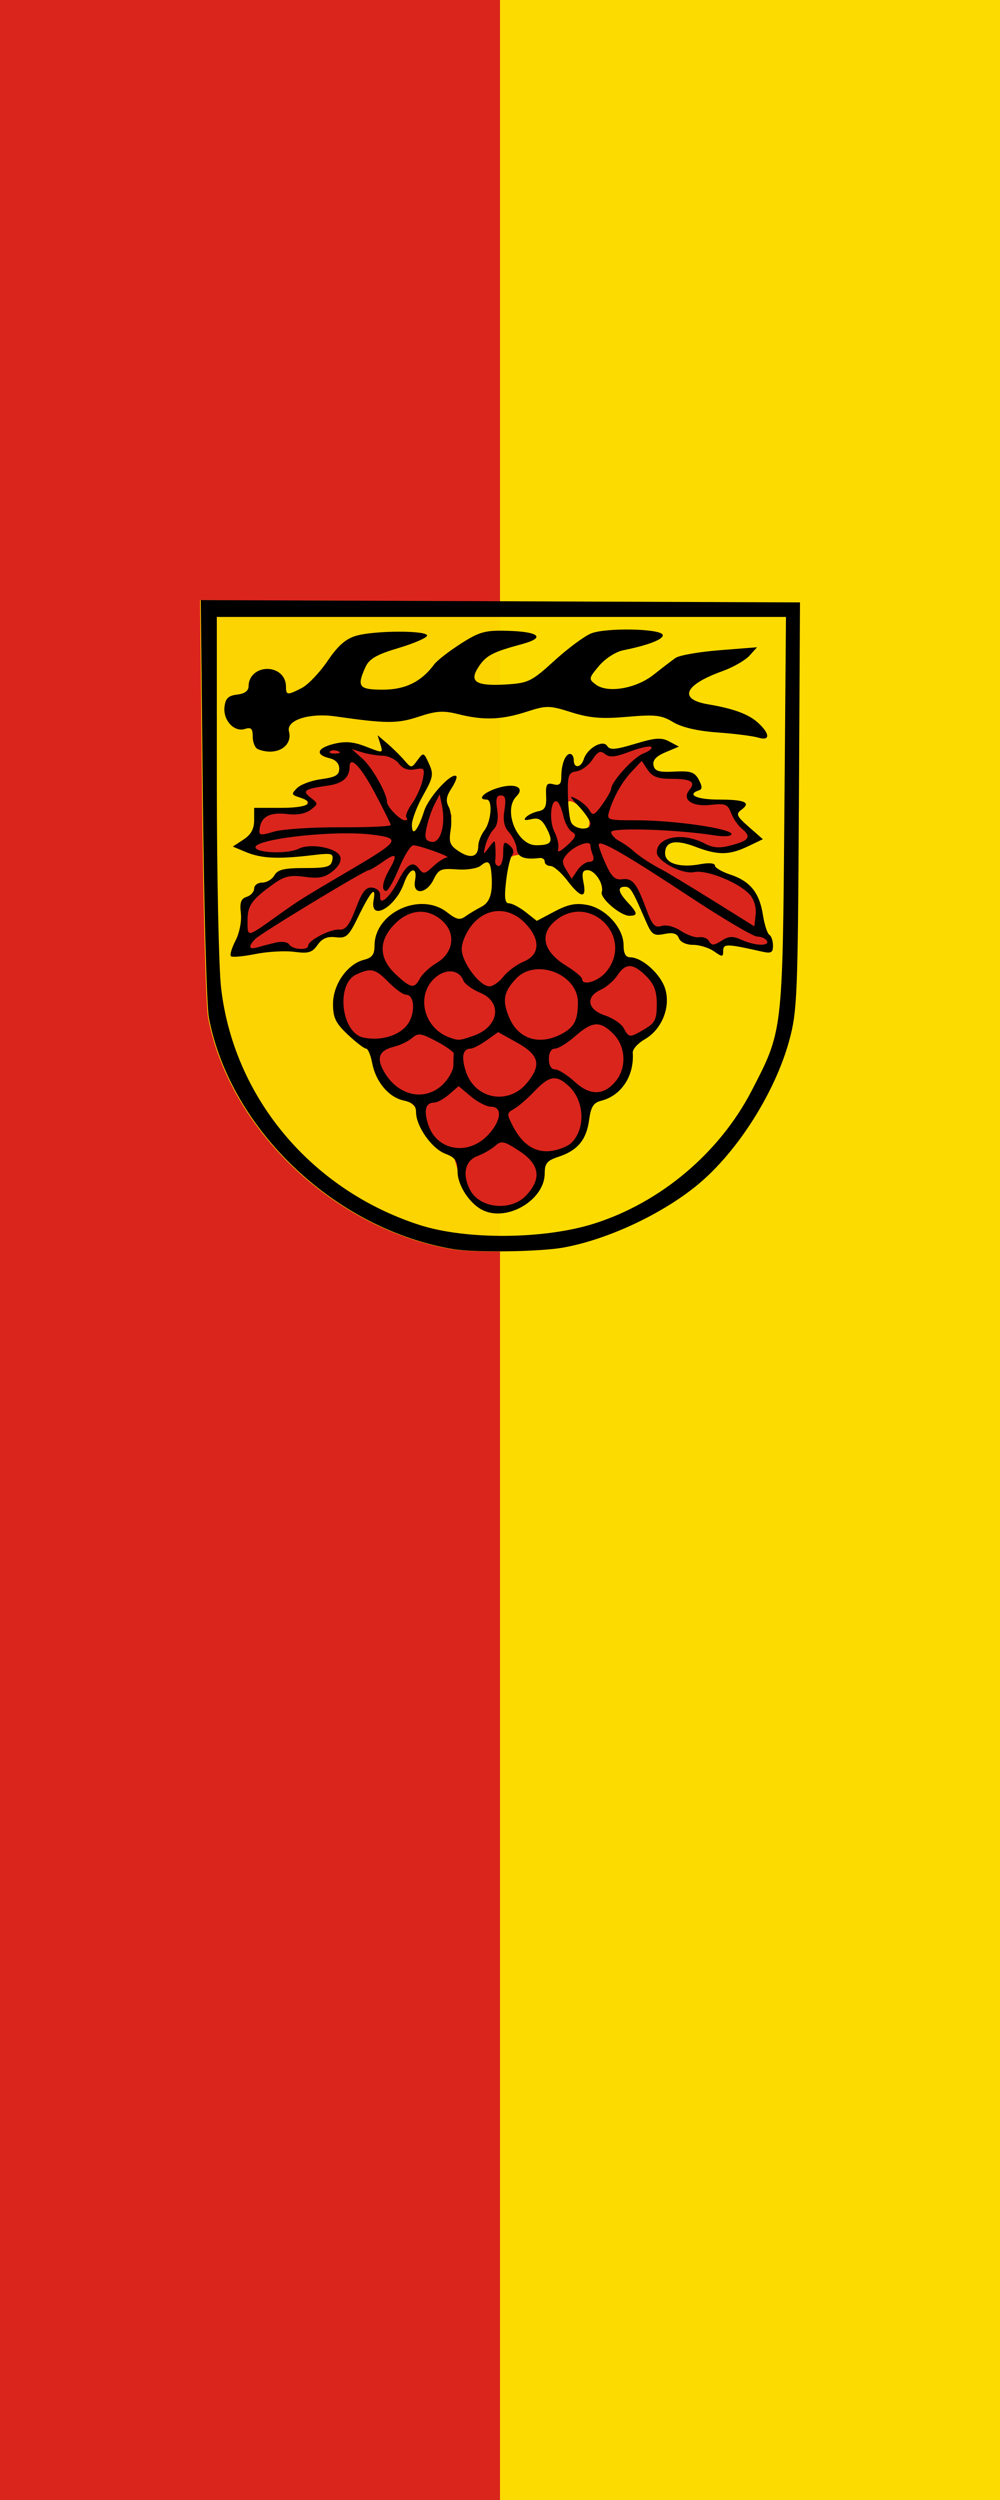 <?xml version="1.0" encoding="UTF-8" standalone="no"?>
<!-- Created with Inkscape (http://www.inkscape.org/) -->

<svg
   version="1.1"
   width="600"
   height="1500"
   id="svg2"
   xmlns="http://www.w3.org/2000/svg"
   xmlns:svg="http://www.w3.org/2000/svg"
   xmlns:rdf="http://www.w3.org/1999/02/22-rdf-syntax-ns#"
   xmlns:cc="http://creativecommons.org/ns#"
   xmlns:dc="http://purl.org/dc/elements/1.1/">
  <defs
     id="defs4" />
  <g
     id="g23"
     transform="translate(985.707,255.973)">
    <path
       id="rect22"
       style="fill:#da251d;stroke:none;stroke-width:1;stroke-dasharray:none"
       d="m -985.707,-255.973 h 600 V 1244.027 h -600 z" />
    <path
       id="rect22-8"
       style="fill:#fcdb00;stroke:none;stroke-width:1;stroke-dasharray:none"
       d="m -685.707,-255.973 h 300 V 1244.027 h -300 z" />
  </g>
  <g
     transform="matrix(0.514,0,0,0.514,586.385,779.851)"
     id="layer1">
    <g
       transform="matrix(1.125,0,0,1.125,112.93,7.008)"
       id="g3133">
      <path
         d="m -644.747,-58.605 c -122.381,-20.435 -231.648,-123.938 -253.753,-240.369 -2.249,-11.844 -5.049,-114.136 -6.224,-227.317 l -2.135,-205.782 310.869,1.204 310.869,1.204 -1.152,211.038 c -1.075,196.882 -1.741,213.205 -9.934,243.34 -14.554,53.532 -53.012,114.53 -93.827,148.82 -36.54,30.698 -93.708,57.66 -140.295,66.166 -24.479,4.469 -91.828,5.467 -114.419,1.695 z"
         id="path3010-8"
         style="opacity:0.96;fill:#fcdb00;fill-opacity:1" />
      <path
         d="m -846.813,-577.504 c -2.961,-1.195 -5.384,-6.987 -5.384,-12.871 0,-8.54 -1.646,-10.176 -8.16,-8.109 -11.206,3.557 -22.767,-9.023 -21.145,-23.009 1.012,-8.726 4.01,-11.613 13.155,-12.665 7.842,-0.902 11.844,-3.886 11.844,-8.829 0,-10.091 8.395,-17.803 19.381,-17.803 11.093,0 19.381,7.735 19.381,18.089 0,9.343 1.39,9.482 16.516,1.66 6.48,-3.351 18.497,-15.976 26.704,-28.057 10.918,-16.07 18.968,-23.097 29.997,-26.185 19.391,-5.43 73.217,-5.536 73.217,-0.145 0,2.268 -13.25,8.07 -29.445,12.893 -22.88,6.814 -30.562,11.221 -34.455,19.766 -9.327,20.471 -6.987,23.512 18.097,23.512 23.258,0 39.893,-8.212 53.213,-26.268 2.891,-3.919 15.22,-13.519 27.399,-21.334 19.396,-12.447 25.391,-14.12 48.329,-13.488 33.4,0.921 40.286,7.108 15.374,13.816 -30.531,8.221 -37.354,11.808 -45.184,23.758 -10.095,15.406 -2.614,20.047 29.141,18.078 22.529,-1.397 26.186,-3.209 49.529,-24.545 13.862,-12.67 31.018,-25.421 38.125,-28.335 15.088,-6.188 72.169,-5.122 74.339,1.387 1.478,4.435 -14.75,10.802 -40.844,16.024 -7.868,1.575 -18.777,8.597 -25.184,16.21 -10.836,12.877 -10.974,13.679 -3.347,19.402 12.338,9.258 41.81,4.195 60.095,-10.325 8.572,-6.807 18.759,-14.605 22.639,-17.329 3.879,-2.724 24.496,-6.327 45.815,-8.006 l 38.762,-3.053 -7.946,8.797 c -4.37,4.838 -17.109,12.092 -28.308,16.119 -39.346,14.149 -45.685,29.059 -14.578,34.289 26.828,4.511 42.415,10.332 52.283,19.526 12.261,11.423 12.077,18.807 -0.374,14.996 -5.33,-1.631 -24.226,-4.021 -41.992,-5.309 -20.979,-1.522 -37.181,-5.294 -46.221,-10.76 -12.02,-7.268 -18.516,-8.015 -47.618,-5.477 -26.523,2.314 -38.876,1.308 -58.014,-4.725 -22.904,-7.22 -25.606,-7.248 -46.552,-0.483 -25.943,8.379 -44.585,9.02 -70.74,2.435 -15.471,-3.896 -22.845,-3.421 -41.12,2.649 -21.98,7.301 -33.469,7.253 -86.536,-0.355 -26.919,-3.859 -51.04,3.97 -48.003,15.581 4.148,15.863 -13.521,26.005 -32.185,18.474 z"
         id="path3014"
         style="fill:#000000" />
      <path
         d="m -492.477,-580.418 c -12.814,5.279 -12.522,19.263 -25.408,24.177 -4.763,0.548 -6.093,-9.309 -5.865,-13.165 -6.425,7.087 -5.668,17.204 -8.375,25.75 -2.456,4.901 -9.008,3.932 -13.031,3.625 1.072,9.348 4.457,22.041 -4.406,28.844 0.614,-0.413 9.096,15.62 7.75,29.844 -0.94,8.413 -11.673,9.112 -18,6.688 -19.215,-4.942 -32.229,-26.95 -27.094,-46.156 2.873,-4.669 8.765,-8.283 7.125,-14.688 -1.251,-4.611 -7.398,-1.294 -10.562,-1.406 -7.293,1.427 -14.3,4.263 -21.094,7.344 10.207,6.295 11.59,20.918 5.5,30.594 -4.068,5.654 -8.227,11.598 -8.969,18.75 -0.932,8.803 -9.005,19.463 -18.812,16.594 -11.949,-6.069 -22.194,-20.36 -17.906,-34.188 0.585,-4.682 8.402,-8.017 4.562,-12.906 -4.496,-6.84 -8.234,-15.977 -3.281,-23.625 1.697,-4.148 5.558,-8.787 6.344,-12.406 -8.472,2.733 -13.978,10.966 -19.625,17.312 -6.693,8.139 -9.374,18.346 -12.844,28.031 -1.762,4.876 -6.95,12.498 -12.812,8.906 -5.663,-5.689 -0.143,-14.312 1.702,-20.455 3.65,-10.129 8.645,-19.872 15.798,-27.889 2.527,-6.865 1.765,-14.934 -0.031,-21.875 -0.663,-3.41 -4.298,-6.68 -6.948,-2.886 2.409,17.135 -22.016,3.894 -27.311,-8.91 -3.208,-2.96 -7.093,-6.393 -10.46,-8.361 3.48,3.413 2.693,10.24 -3.062,9.844 -6.673,-0.533 -12.68,-4.382 -19.479,-4.735 -13.796,-2.585 -29.171,-5.071 -42.354,0.707 8.762,6.553 13.545,6.723 17.958,10.81 5.665,4.963 4.992,14.589 -1.594,18.406 -11.254,7.944 -26.862,2.845 -38.112,11.007 -1.844,1.448 -2.582,3.861 -1.394,5.138 5.826,1.428 10.078,4.935 8.819,12.293 -3.207,7.719 -13.65,6.06 -20.25,5.375 -9.793,-1.02 -22.241,-3.884 -30.188,3.562 -2.101,4.948 -1.413,10.823 -5.031,15.25 -4.66,8.343 -4.389,11.116 -11.023,17.897 7.22,-0.349 7.1,5.84 13.429,8.916 9.878,1.836 72.597,-6.703 81.388,-0.536 3.784,7.12 -1.252,20.698 -54.686,19.958 -5.468,6.08 -16.925,12.843 -24.796,14.859 -3.677,5.498 -7.34,12.161 -14.906,12.281 -1.981,3.874 -0.862,9.726 -1.312,14.25 0.549,13.188 4.437,27.638 -5.93,37.163 -2.227,2.219 -4.329,4.777 0.191,4.169 15.543,1.505 26.371,-3.441 41.458,-5.801 3.622,-0.192 17.595,-0.689 19.508,2.417 10.032,4.043 14.187,5.317 19.836,-5.323 3.811,-6.357 10.64,-12.505 18.719,-10.656 5.303,0.7 13.226,3.969 16.344,-2.5 9.261,-13.28 11.287,-30.295 20.094,-43.656 4.793,-3.773 10.789,2.344 9.531,7.5 0.361,5.642 4.122,5.538 3.456,10.382 10.343,-3.58 8.188,-9.264 18.794,-12.35 1.473,-6.224 1.671,-12.929 5.906,-18.188 2.763,-4.336 6.384,-10.953 12.094,-10.594 5.804,2.493 2.082,9.58 1.656,14.062 -0.259,2.161 -2.899,7.847 1.938,6.438 3.745,0.348 10.383,0.445 10,-5.031 2.074,-7.756 6.666,-17.02 15.156,-18.906 9.913,-0.977 18.858,9.754 28.469,3.812 8.323,-3.367 15.987,-8.104 24.188,-11.688 -1.485,16.173 2.6,33.32 -3.125,48.812 -4.037,5.718 -12.602,3.752 -17.278,8.931 -6.1,4.394 -13.572,12.311 -21.628,7.632 -6.635,-3.989 -12.034,-10.547 -20.353,-11.022 -18.649,-4.23 -41.902,-0.015 -52.178,17.803 -6.493,10.325 -3.46,24.626 -11.531,34.062 -4.69,3.942 -11.485,2.307 -16.25,6.375 -14.34,8.787 -24.678,25.285 -24.438,42.188 2.496,17.439 15.292,32.806 31.312,39.906 8.229,4.505 11.243,14.183 10.906,23.062 3.113,17.506 18.414,29.877 34.312,35.969 7.283,3.767 13.598,10.831 13.062,19.5 3.688,13.981 12.952,27.257 26.094,33.594 5.343,0.305 9.3,4.219 10.5,9.25 4.253,11.812 4.387,25.476 13.125,35.312 6.915,9.947 18.36,17.475 30.906,16.469 12.325,0.924 25.725,-1.626 33.5,-11.969 9.149,-9.412 12.9,-22.377 15.969,-34.719 3.071,-7.622 11.061,-10.894 18.375,-12.875 16.664,-7.824 26.009,-26.696 24.031,-44.906 0.285,-7.013 6.822,-13.414 14.031,-11.969 15.509,-3.58 26.039,-18.309 30.688,-32.75 2.39,-11.082 3.529,-25.397 15.188,-30.781 12.792,-6.811 21.285,-20.447 21.396,-34.905 0.976,-20.182 -12.474,-41.404 -33.271,-44.658 -8.523,-2.78 -13.074,-11.714 -13.031,-20.312 -2.97,-14.468 -13.757,-27.591 -27.375,-33.344 -11.612,-3.062 -24.684,-2.69 -35.969,1.656 -7.34,3.91 -12.364,10.774 -18.719,16 -10.328,-7.963 -20.296,-17.618 -33.188,-20.906 -7.753,-9.113 -5.864,-22.313 -5.531,-33.438 0.125,-8.479 4.505,-18.662 14.188,-19.125 10.376,-3.892 30.973,0.346 39.125,11.719 8.49,4.991 14.518,12.869 20.062,20.75 2.423,2.437 6.123,5.584 9.562,4.75 -2.295,-7.198 -8.578,-16.248 -2.906,-23.281 6.659,-5.077 14.507,1.868 18.125,7.469 5.723,7.474 2.514,18.648 10.094,25.219 5.991,7.238 15.032,12.824 24.75,12.5 -5.794,-8.117 -14.262,-15.751 -15.312,-26.25 2.709,-6.581 11.123,-3.213 14.844,0.594 6.492,6.475 11.739,15.916 10.75,25.312 11.251,4.474 10.762,20.846 16.187,23.219 4.083,0.353 6.282,-5.006 10.719,-4.25 11.571,-0.569 16.457,15.68 28.344,13.219 9.835,-3.451 18.034,5.721 25.125,10.375 3.587,-4.078 5.423,-11.842 11.677,-12.177 10.041,-1.245 20.266,6.106 30.166,7.145 2.551,0.12 10.681,1.748 11.78,-0.724 -0.8,-14.53 -10.963,-27.572 -10.874,-42.276 -2.296,-12.269 -11.157,-22.89 -21.938,-28.719 -7.297,-1.414 -14.82,-2.527 -20.938,-7.25 -6.525,-4.612 -14.747,-6.624 -22.705,-4.608 -11.786,2.027 -26.233,1.743 -34.17,-8.517 -4.165,-4.84 -3.037,-13.349 3.5,-15.469 13.688,-6.514 28.961,-0.434 41.906,4.906 13.114,4.027 28.671,4.202 39.938,-4.406 3.924,-2.209 8.118,-3.938 12.156,-5.844 -8.073,-8.684 -21.332,-14.692 -23.062,-27.688 -0.601,-4.162 4.412,-7.429 6.312,-8.812 -14.304,-5.312 -29.968,-3.023 -44.906,-2.562 -5.138,0.505 -11.419,-4.329 -8.281,-9.75 1.824,-4.557 8.413,-4.184 11.375,-5.594 -5.643,-9.751 -17.345,-13.94 -28.312,-12.688 -7.405,0.606 -18.337,2.139 -22.062,-6.156 -3.08,-9.282 1.61,-16.992 8.97,-20.413 2.173,-1.452 4.868,-1.69 6.251,-2.743 -19.406,-8.34 -34.584,-0.34 -53.096,6.438 -9.457,0.316 -15.93,-1.941 -17.634,-6.355 z m -30.46,56.793 c 8.499,2.04 14.132,9.897 18.625,16.875 3.572,5.982 0.285,15.076 -7.219,15.594 -9.902,0.813 -15.368,-10.117 -16.062,-18.625 -0.901,-4.452 -1.506,-13.091 4.656,-13.844 z"
         id="path3004"
         style="fill:#da251d" />
      <path
         d="m -644.002,-58.738 c -122.381,-20.435 -231.648,-123.938 -253.753,-240.369 -2.249,-11.844 -5.049,-114.136 -6.224,-227.317 l -2.135,-205.782 310.869,1.204 310.869,1.204 -1.152,211.038 c -1.075,196.882 -1.741,213.205 -9.934,243.34 -14.554,53.532 -53.012,114.53 -93.827,148.82 -36.54,30.698 -93.708,57.66 -140.295,66.166 -24.479,4.469 -91.828,5.467 -114.419,1.695 z m 146.435,-26.64 c 68.76,-21.928 129.565,-73.25 162.92,-137.51 32.453,-62.524 32.209,-60.45 34.069,-288.333 l 1.662,-203.501 h -295.289 -295.289 l 0.035,173.353 c 0.021,95.344 1.997,190.476 4.395,211.405 13.005,113.51 93.291,209.598 205.572,246.032 48.614,15.775 129.953,15.128 181.925,-1.446 z m -114.615,-13.171 c -14.123,-6.018 -27.513,-25.893 -27.513,-40.839 0,-11.049 -2.345,-14.434 -12.708,-18.346 -14.001,-5.285 -30.32,-28.436 -30.345,-43.049 -0.013,-6.871 -3.426,-10.097 -12.884,-12.175 -15.627,-3.432 -29.019,-19.481 -32.72,-39.211 -1.51,-8.05 -4.33,-14.637 -6.267,-14.637 -1.937,0 -10.442,-6.528 -18.902,-14.506 -12.723,-11.999 -15.381,-17.524 -15.381,-31.971 0,-20.205 14.951,-41.382 32.289,-45.733 8.243,-2.069 10.78,-5.502 10.78,-14.586 0,-34.414 47.696,-56.331 75.314,-34.607 9.543,7.507 13.247,8.345 18.885,4.276 3.857,-2.784 11.374,-7.298 16.704,-10.03 9.24,-4.736 12.197,-14.982 10.28,-35.62 -1.069,-11.505 -3.629,-13.14 -11.001,-7.021 -3.498,2.903 -14.521,4.617 -24.72,3.844 -16.448,-1.247 -19.021,-0.135 -24.174,10.448 -7.567,15.54 -22.193,16.357 -19.272,1.077 2.943,-15.397 -5.825,-13.326 -11.41,2.694 -8.812,25.279 -35.67,40.39 -31.573,17.764 2.884,-15.925 -2.852,-9.716 -16.087,17.413 -9.813,20.114 -12.204,22.277 -23.201,20.986 -8.803,-1.034 -14.131,1.23 -18.891,8.026 -5.551,7.924 -9.467,9.085 -24.064,7.127 -9.589,-1.286 -27.783,-0.26 -40.432,2.28 -12.649,2.54 -24.064,3.553 -25.366,2.25 -1.303,-1.303 0.864,-8.619 4.814,-16.258 4.101,-7.931 6.457,-20.106 5.491,-28.38 -1.296,-11.099 0.121,-15.066 6.056,-16.949 4.261,-1.352 7.747,-5.235 7.747,-8.629 0,-3.394 3.78,-6.17 8.4,-6.17 4.62,0 10.301,-3.392 12.626,-7.537 3.326,-5.932 9.998,-7.537 31.335,-7.537 22.979,0 27.351,-1.219 28.695,-8.003 1.422,-7.177 -0.566,-7.745 -19.277,-5.502 -37.241,4.464 -54.27,3.668 -70.873,-3.313 l -13.044,-5.484 11.069,-7.253 c 7.784,-5.1 11.069,-11.057 11.069,-20.074 v -12.821 h 27.995 c 27.573,0 36.697,-5.271 18.901,-10.92 -8.276,-2.627 -8.484,-3.496 -2.31,-9.67 3.731,-3.731 15.091,-7.893 25.245,-9.248 14.607,-1.95 18.461,-4.221 18.461,-10.883 0,-5.246 -3.748,-9.305 -9.945,-10.767 -15.332,-3.619 -13.292,-10.541 4.394,-14.91 11.994,-2.963 20.378,-2.223 33.584,2.965 17.505,6.876 17.584,6.862 14.669,-2.511 l -2.932,-9.425 10.1,8.614 c 5.555,4.738 13.439,12.49 17.521,17.228 7.406,8.597 7.433,8.597 13.782,0.043 6.214,-8.373 6.489,-8.289 11.916,3.621 4.987,10.945 4.364,14.31 -6.082,32.894 -6.4,11.386 -11.637,25.164 -11.637,30.618 0,13.076 6.167,6.137 12.688,-14.276 4.686,-14.668 28.818,-40.825 33.419,-36.224 1.076,1.076 -1.243,6.84 -5.154,12.809 -5.325,8.127 -5.995,12.936 -2.67,19.149 2.442,4.563 3.326,15.162 1.965,23.553 -2.118,13.05 -0.875,16.305 8.597,22.511 12.225,8.01 20.065,5.728 20.065,-5.839 0,-4.145 2.846,-11.299 6.323,-15.897 7.189,-9.505 8.8,-32.048 2.29,-32.048 -10.31,0 -2.948,-7.586 11.735,-12.092 17.664,-5.421 28.487,-0.566 19.275,8.646 -14.292,14.292 0.407,50.821 20.451,50.821 16.023,0 18.147,-3.388 10.904,-17.393 -4.811,-9.304 -8.395,-11.465 -15.979,-9.635 -6.696,1.615 -8.42,0.949 -5.47,-2.116 2.369,-2.461 8.183,-5.218 12.921,-6.126 6.724,-1.289 8.465,-4.774 7.935,-15.89 -0.574,-12.04 0.591,-13.908 7.537,-12.091 6.343,1.659 8.215,-0.134 8.215,-7.863 0,-12.823 4.152,-23.637 9.075,-23.637 2.115,0 3.846,2.907 3.846,6.46 0,8.918 7.502,8.136 10.429,-1.087 3.624,-11.419 19.956,-20.572 24.266,-13.6 2.698,4.365 8.62,3.905 28.938,-2.247 21.003,-6.359 27.315,-6.788 35.492,-2.412 l 9.946,5.323 -13.949,5.865 c -9.618,4.044 -13.462,8.227 -12.382,13.472 1.268,6.154 5.419,7.41 21.736,6.575 16.936,-0.866 20.979,0.482 25.221,8.408 3.768,7.04 3.8,9.857 0.128,11.081 -13.16,4.387 -2.252,9.537 20.199,9.537 27.593,0 34.324,2.983 23.911,10.596 -5.969,4.364 -5.002,6.585 7.734,17.767 l 14.555,12.779 -15.538,7.423 c -19.343,9.241 -31.107,9.336 -54.402,0.44 -20.934,-7.995 -31.532,-5.721 -31.532,6.766 0,10.573 15.278,15.27 36.637,11.263 8.77,-1.645 15.046,-1.084 15.046,1.345 0,2.292 7.187,6.54 15.97,9.439 20.51,6.769 30.275,18.814 33.847,41.749 1.573,10.096 4.574,19.417 6.669,20.712 2.095,1.295 3.81,6.342 3.81,11.216 0,7.447 -1.891,8.433 -11.844,6.177 -36.026,-8.166 -39.839,-8.242 -39.839,-0.792 0,6.651 -0.813,6.698 -9.572,0.564 -5.265,-3.687 -15.016,-6.705 -21.67,-6.705 -7.104,0 -13.186,-2.837 -14.736,-6.875 -1.915,-4.989 -6.042,-6.194 -15.049,-4.392 -11.13,2.226 -13.129,0.823 -19.358,-13.583 -13.874,-32.085 -15.918,-35.446 -21.555,-35.446 -8.098,0 -7.122,5.498 2.881,16.235 10.422,11.186 10.755,13.913 1.698,13.913 -9.325,0 -30.726,-18.437 -28.645,-24.678 2.591,-7.773 -7.048,-22.698 -14.658,-22.698 -5.311,0 -6.267,2.899 -4.263,12.921 3.425,17.125 -2.773,16.334 -16.874,-2.153 -6.324,-8.291 -14.175,-15.074 -17.447,-15.074 -3.272,0 -5.949,-2.023 -5.949,-4.496 0,-2.473 -2.423,-4.181 -5.384,-3.797 -15.688,2.037 -22.973,-0.868 -23.617,-9.417 -0.377,-5.003 -3.957,-12.711 -7.956,-17.13 -5.199,-5.745 -6.569,-12.358 -4.809,-23.206 1.856,-11.439 0.945,-15.172 -3.704,-15.172 -4.592,0 -5.575,3.721 -3.849,14.579 1.479,9.306 0.194,16.706 -3.552,20.458 -3.228,3.233 -7.092,10.724 -8.587,16.646 -2.584,10.236 -2.41,10.355 3.528,2.407 6.183,-8.276 6.251,-8.276 6.756,0 0.281,4.598 0.196,10.783 -0.189,13.744 -0.385,2.961 1.324,5.384 3.797,5.384 2.473,0 4.496,-6.052 4.496,-13.448 0,-11.514 0.937,-12.671 6.513,-8.042 3.997,3.317 5.057,7.265 2.745,10.218 -2.072,2.647 -4.912,14.987 -6.311,27.423 -1.926,17.126 -1.165,22.611 3.134,22.611 3.122,0 10.881,4.094 17.242,9.097 l 11.565,9.097 18.342,-9.731 c 14.029,-7.443 22.019,-9.041 33.979,-6.797 19.268,3.615 37.69,24.012 37.69,41.733 0,8.655 2.148,12.59 6.872,12.59 12.061,0 31.11,16.889 36.099,32.005 6.317,19.142 -3.042,42.778 -21.026,53.1 -7.077,4.062 -12.665,10.317 -12.417,13.9 1.664,24.061 -11.87,44.611 -32.846,49.876 -7.91,1.985 -10.593,6.259 -12.404,19.759 -2.77,20.649 -11.964,31.798 -31.556,38.264 -12.094,3.991 -14.553,6.919 -14.553,17.322 0,26.855 -37.168,49.76 -62.932,38.782 z m 43.757,-15.989 c 16.287,-17.574 13.985,-32.208 -7.256,-46.115 -15.778,-10.33 -18.614,-10.945 -24.773,-5.372 -3.825,3.462 -12.281,8.319 -18.791,10.794 -12.877,4.896 -15.836,19.341 -7.248,35.388 10.223,19.101 42.545,22.054 58.067,5.305 z m 47.002,-54.577 c 14.813,-14.813 13.415,-43.655 -2.849,-58.808 -12.935,-12.051 -20.06,-10.995 -35.53,5.264 -7.325,7.699 -16.932,16.007 -21.349,18.464 -7.578,4.214 -7.635,5.231 -1.009,18.043 10.043,19.421 23.68,27.974 40.492,25.395 7.723,-1.185 16.833,-4.946 20.245,-8.358 z m -87.792,-6.913 c 14.633,-14.633 16.872,-30.48 4.306,-30.48 -4.556,0 -13.995,-4.806 -20.976,-10.68 l -12.693,-10.68 -9.831,8.527 c -5.407,4.69 -12.328,8.527 -15.379,8.527 -9.128,0 -11.257,7.927 -6.225,23.175 8.659,26.237 40.156,32.253 60.797,11.611 z m 41.64,-55.252 c 15.187,-18.59 12.693,-28.814 -10.138,-41.575 l -19.85,-11.095 -12.04,8.573 c -6.622,4.715 -14.049,8.573 -16.504,8.573 -8.165,0 -9.948,8.614 -4.93,23.817 9.503,28.796 44.264,35.208 63.463,11.706 z m -86.998,1.281 c 5.814,-5.814 10.571,-14.536 10.571,-19.381 0,-4.845 0.189,-10.263 0.42,-12.04 0.231,-1.777 -7.843,-7.6 -17.943,-12.941 -16.019,-8.471 -19.234,-8.926 -25.185,-3.566 -3.752,3.38 -12.308,7.514 -19.013,9.188 -14.848,3.706 -18.182,10.945 -11.152,24.209 14.181,26.754 43.288,33.543 62.301,14.53 z m 179.521,-3.687 c 11.012,-13.954 9.688,-35.761 -2.939,-48.387 -13.805,-13.805 -21.754,-13.334 -39.616,2.349 -8.094,7.106 -17.556,12.921 -21.026,12.921 -3.86,0 -6.31,4.181 -6.31,10.767 0,6.649 2.445,10.767 6.392,10.767 3.516,0 12.722,5.811 20.458,12.913 16.103,14.784 30.68,14.334 43.041,-1.33 z m -217.929,-56.429 c 9.742,-11.056 9.52,-32.678 -0.335,-32.678 -2.882,0 -10.893,-5.76 -17.802,-12.801 -13.95,-14.216 -18.107,-15.235 -33.511,-8.216 -21.587,9.836 -15.91,60.649 7.324,65.551 16.879,3.561 35.015,-1.29 44.325,-11.855 z m 69.962,9.938 c 26.281,-9.162 30.28,-34.77 6.952,-44.517 -8.324,-3.478 -16.256,-9.245 -17.625,-12.815 -4.475,-11.663 -18.846,-12.699 -30.056,-2.168 -19.311,18.142 -10.873,51.599 15.441,61.218 9.593,3.507 10.472,3.447 25.29,-1.718 z m 90.689,-1.541 c 13.658,-7.063 17.536,-14.362 17.536,-33.009 0,-29.594 -44.039,-46.375 -64.386,-24.534 -12.735,13.669 -14.307,22.56 -7.059,39.908 9.402,22.502 30.899,29.534 53.909,17.635 z m 86.858,-5.395 c 10.677,-6.307 12.508,-10.061 12.508,-25.646 0,-13.818 -2.665,-20.922 -10.963,-29.22 -13.625,-13.625 -21.403,-13.849 -29.914,-0.86 -3.641,5.557 -11.438,12.299 -17.327,14.982 -16.042,7.309 -13.847,20.586 4.4,26.608 8.309,2.742 17.099,8.707 19.533,13.255 5.399,10.087 6.125,10.117 21.762,0.88 z m -233.105,-52.682 c 2.469,-4.614 10.116,-11.712 16.993,-15.775 17.7,-10.456 20.587,-30.651 6.244,-43.67 -15.106,-13.712 -33.776,-12.614 -49.289,2.899 -17.313,17.313 -17.036,35.79 0.787,52.44 15.776,14.737 19.272,15.305 25.265,4.107 z m 86.569,-1.796 c 4.406,-5.601 13.891,-12.62 21.078,-15.597 16.883,-6.993 17.485,-22.972 1.494,-39.664 -16.644,-17.372 -39.611,-16.881 -54.801,1.171 -6.281,7.464 -11.15,18.605 -11.15,25.511 0,13.697 18.645,38.762 28.835,38.762 3.594,0 10.139,-4.583 14.545,-10.184 z m 107.049,-5.471 c 28.724,-36.516 -18.619,-82.219 -53.811,-51.947 -16.17,13.909 -11.844,31.534 11.256,45.857 9.364,5.806 17.026,12.105 17.026,13.997 0,7.932 17.279,2.58 25.529,-7.907 z m -343.632,-29.712 c 6.456,-1.536 12.618,-0.694 14.252,1.949 3.291,5.324 19.597,6.387 19.597,1.278 0,-5.528 23.264,-17.577 32.36,-16.76 6.459,0.58 10.451,-4.542 17.104,-21.946 6.869,-17.967 10.476,-22.459 17.293,-21.532 5.26,0.715 8.371,4.163 7.99,8.856 -0.867,10.685 9.688,1.677 18.736,-15.99 8.881,-17.343 15.184,-21.082 21.441,-12.721 4.576,6.115 6.094,5.886 14.81,-2.234 5.341,-4.976 11.768,-9.132 14.282,-9.236 5.799,-0.24 -28.156,-12.579 -34.856,-12.667 -2.735,-0.034 -9.39,10.595 -14.79,23.623 -5.4,13.028 -11.4,23.688 -13.332,23.688 -5.266,0 -3.977,-9.424 2.946,-21.535 9.337,-16.334 7.722,-18.713 -6.048,-8.907 -6.88,4.899 -13.613,8.907 -14.962,8.907 -4.002,0 -111.468,65.106 -117.619,71.257 -7.845,7.845 -7.057,11.572 1.885,8.915 4.145,-1.232 12.655,-3.457 18.911,-4.946 z m 464.278,-2.846 c 6.384,-3.987 10.775,-3.987 19.525,0 13.722,6.252 29.622,6.764 25.958,0.837 -1.464,-2.369 -5.964,-4.307 -10,-4.307 -4.036,0 -35.416,-18.53 -69.733,-41.178 -68.26,-45.049 -94.696,-60.161 -94.696,-54.132 0,2.158 3.392,11.404 7.537,20.545 5.716,12.605 9.71,16.311 16.528,15.337 10.899,-1.557 15.231,3.701 25.139,30.514 6.321,17.104 9.051,20.161 16.027,17.947 4.904,-1.556 13.257,0.557 20.041,5.071 6.398,4.257 14.853,7.232 18.789,6.611 3.936,-0.62 8.411,0.903 9.945,3.385 3.531,5.713 4.875,5.656 14.941,-0.631 z m -462.731,-24.753 c 24.043,-17.157 24.018,-17.141 76.288,-47.939 51.215,-30.176 52.783,-32.734 22.4,-36.531 -41.344,-5.166 -129.421,5.39 -120.384,14.427 5.032,5.032 34.397,5.235 43.964,0.303 12.057,-6.215 39.801,-1.123 43.281,7.945 1.661,4.329 -1.209,10.014 -7.713,15.281 -8.137,6.589 -14.346,7.841 -28.954,5.839 -15.008,-2.057 -21.193,-0.689 -32.056,7.092 -23.299,16.689 -27.404,22.479 -27.404,38.65 0,17.316 -1.029,17.487 30.579,-5.069 z m 490.48,-22.346 c -11.236,-12.416 -44.715,-25.957 -57.443,-23.234 -12.371,2.647 -38.956,-11.346 -38.956,-20.505 0,-16.036 26.567,-21.183 48.987,-9.49 9.755,5.088 15.917,5.503 29.072,1.961 18.219,-4.906 20.342,-8.694 9.784,-17.456 -3.8,-3.154 -8.665,-10.353 -10.811,-15.998 -3.413,-8.978 -6.049,-10.016 -21.032,-8.285 -19.466,2.248 -30.469,-5.505 -22.108,-15.579 6.89,-8.302 1.667,-11.448 -19.009,-11.448 -13.808,0 -19.613,-2.221 -24.314,-9.302 l -6.176,-9.302 -9.789,10.379 c -10.524,11.159 -19.088,26.081 -23.876,41.604 -2.912,9.44 -2.176,9.69 28.526,9.662 38.579,-0.034 98.272,8.628 98.272,14.261 0,2.433 -7.517,2.958 -18.304,1.279 -39.258,-6.113 -106.596,-8.236 -106.596,-3.361 0,2.626 3.725,6.768 8.278,9.204 4.553,2.437 10.934,6.866 14.179,9.842 6.793,6.229 18.976,14.245 31.379,20.644 4.738,2.444 27.995,16.527 51.683,31.294 l 43.069,26.85 1.38,-12.326 c 0.824,-7.362 -1.67,-15.696 -6.193,-20.694 z m -166.477,-33.896 c 4.063,0 5.442,-2.485 3.782,-6.813 -1.438,-3.747 -2.614,-8.411 -2.614,-10.364 0,-5.701 -16.031,0.102 -23.703,8.58 -5.977,6.605 -6.181,9.154 -1.356,16.978 l 5.678,9.207 5.909,-8.794 c 3.25,-4.837 8.787,-8.794 12.305,-8.794 z m -17.774,-31.022 c -3.425,-1.917 -7.497,-9.265 -9.048,-16.33 -1.552,-7.065 -4.404,-13.824 -6.337,-15.019 -6.701,-4.141 -8.934,19.358 -2.964,31.183 3.278,6.494 4.992,14.714 3.807,18.267 -1.259,3.779 2.605,2.086 9.308,-4.078 9.278,-8.531 10.275,-11.202 5.234,-14.023 z m -134.931,-26.622 -2.484,-12.421 -5.296,10.268 c -2.913,5.647 -6.613,16.402 -8.222,23.899 -2.381,11.093 -1.473,13.92 4.874,15.182 9.263,1.842 15.045,-17.343 11.129,-36.928 z m -105.619,21.804 c 29.018,0.134 52.589,-0.954 52.381,-2.416 -0.208,-1.463 -7.476,-16.106 -16.151,-32.542 -14.928,-28.283 -26.46,-40.221 -26.605,-27.543 -0.124,10.825 -7.252,17.057 -21.891,19.14 -25.077,3.568 -27.793,5.407 -18.543,12.563 8.058,6.233 8.058,6.45 0.004,12.68 -5.119,3.96 -14.007,5.619 -23.688,4.422 -18.054,-2.233 -27.251,2.306 -29.09,14.356 -1.218,7.982 -0.162,8.258 14.755,3.847 8.837,-2.613 39.809,-4.641 68.827,-4.507 z m 259.491,-3.764 c 0,-2.831 -5.33,-10.835 -11.844,-17.786 -10.265,-10.953 -10.577,-11.982 -2.338,-7.72 5.228,2.705 11.241,8.018 13.361,11.807 3.272,5.847 5.254,4.924 13.105,-6.101 5.087,-7.145 9.25,-14.446 9.25,-16.226 0,-7.338 23.163,-32.876 33.322,-36.738 6.018,-2.288 9.747,-5.354 8.287,-6.815 -1.46,-1.46 -11.483,0.717 -22.273,4.838 -15.104,5.768 -21.006,6.341 -25.649,2.487 -4.786,-3.972 -7.491,-2.776 -13.107,5.794 -3.892,5.939 -11.289,11.399 -16.439,12.132 -8.264,1.177 -9.324,3.904 -9.024,23.223 0.186,12.039 1.579,25.121 3.095,29.072 3.134,8.167 20.254,9.887 20.254,2.034 z m -190.812,-6.21 c -1.509,-1.509 1.091,-8.129 5.778,-14.712 4.687,-6.582 9.671,-17.714 11.076,-24.737 2.351,-11.755 1.705,-12.607 -8.123,-10.728 -7.117,1.361 -12.647,-0.606 -16.586,-5.898 -3.25,-4.366 -10.754,-8.055 -16.676,-8.196 -5.922,-0.142 -15.613,-1.755 -21.535,-3.585 l -10.767,-3.328 11.242,10.046 c 10.027,8.96 25.366,36.058 25.366,44.813 0,5.054 13.68,19.069 18.613,19.069 2.396,0 3.122,-1.235 1.613,-2.744 z m -71.101,-69.108 c -3.109,-1.244 -6.824,-1.091 -8.255,0.34 -1.431,1.431 1.113,2.449 5.653,2.262 5.017,-0.207 6.038,-1.227 2.602,-2.602 z"
         id="path3010"
         style="fill:#000000" />
    </g>
  </g>
</svg>
